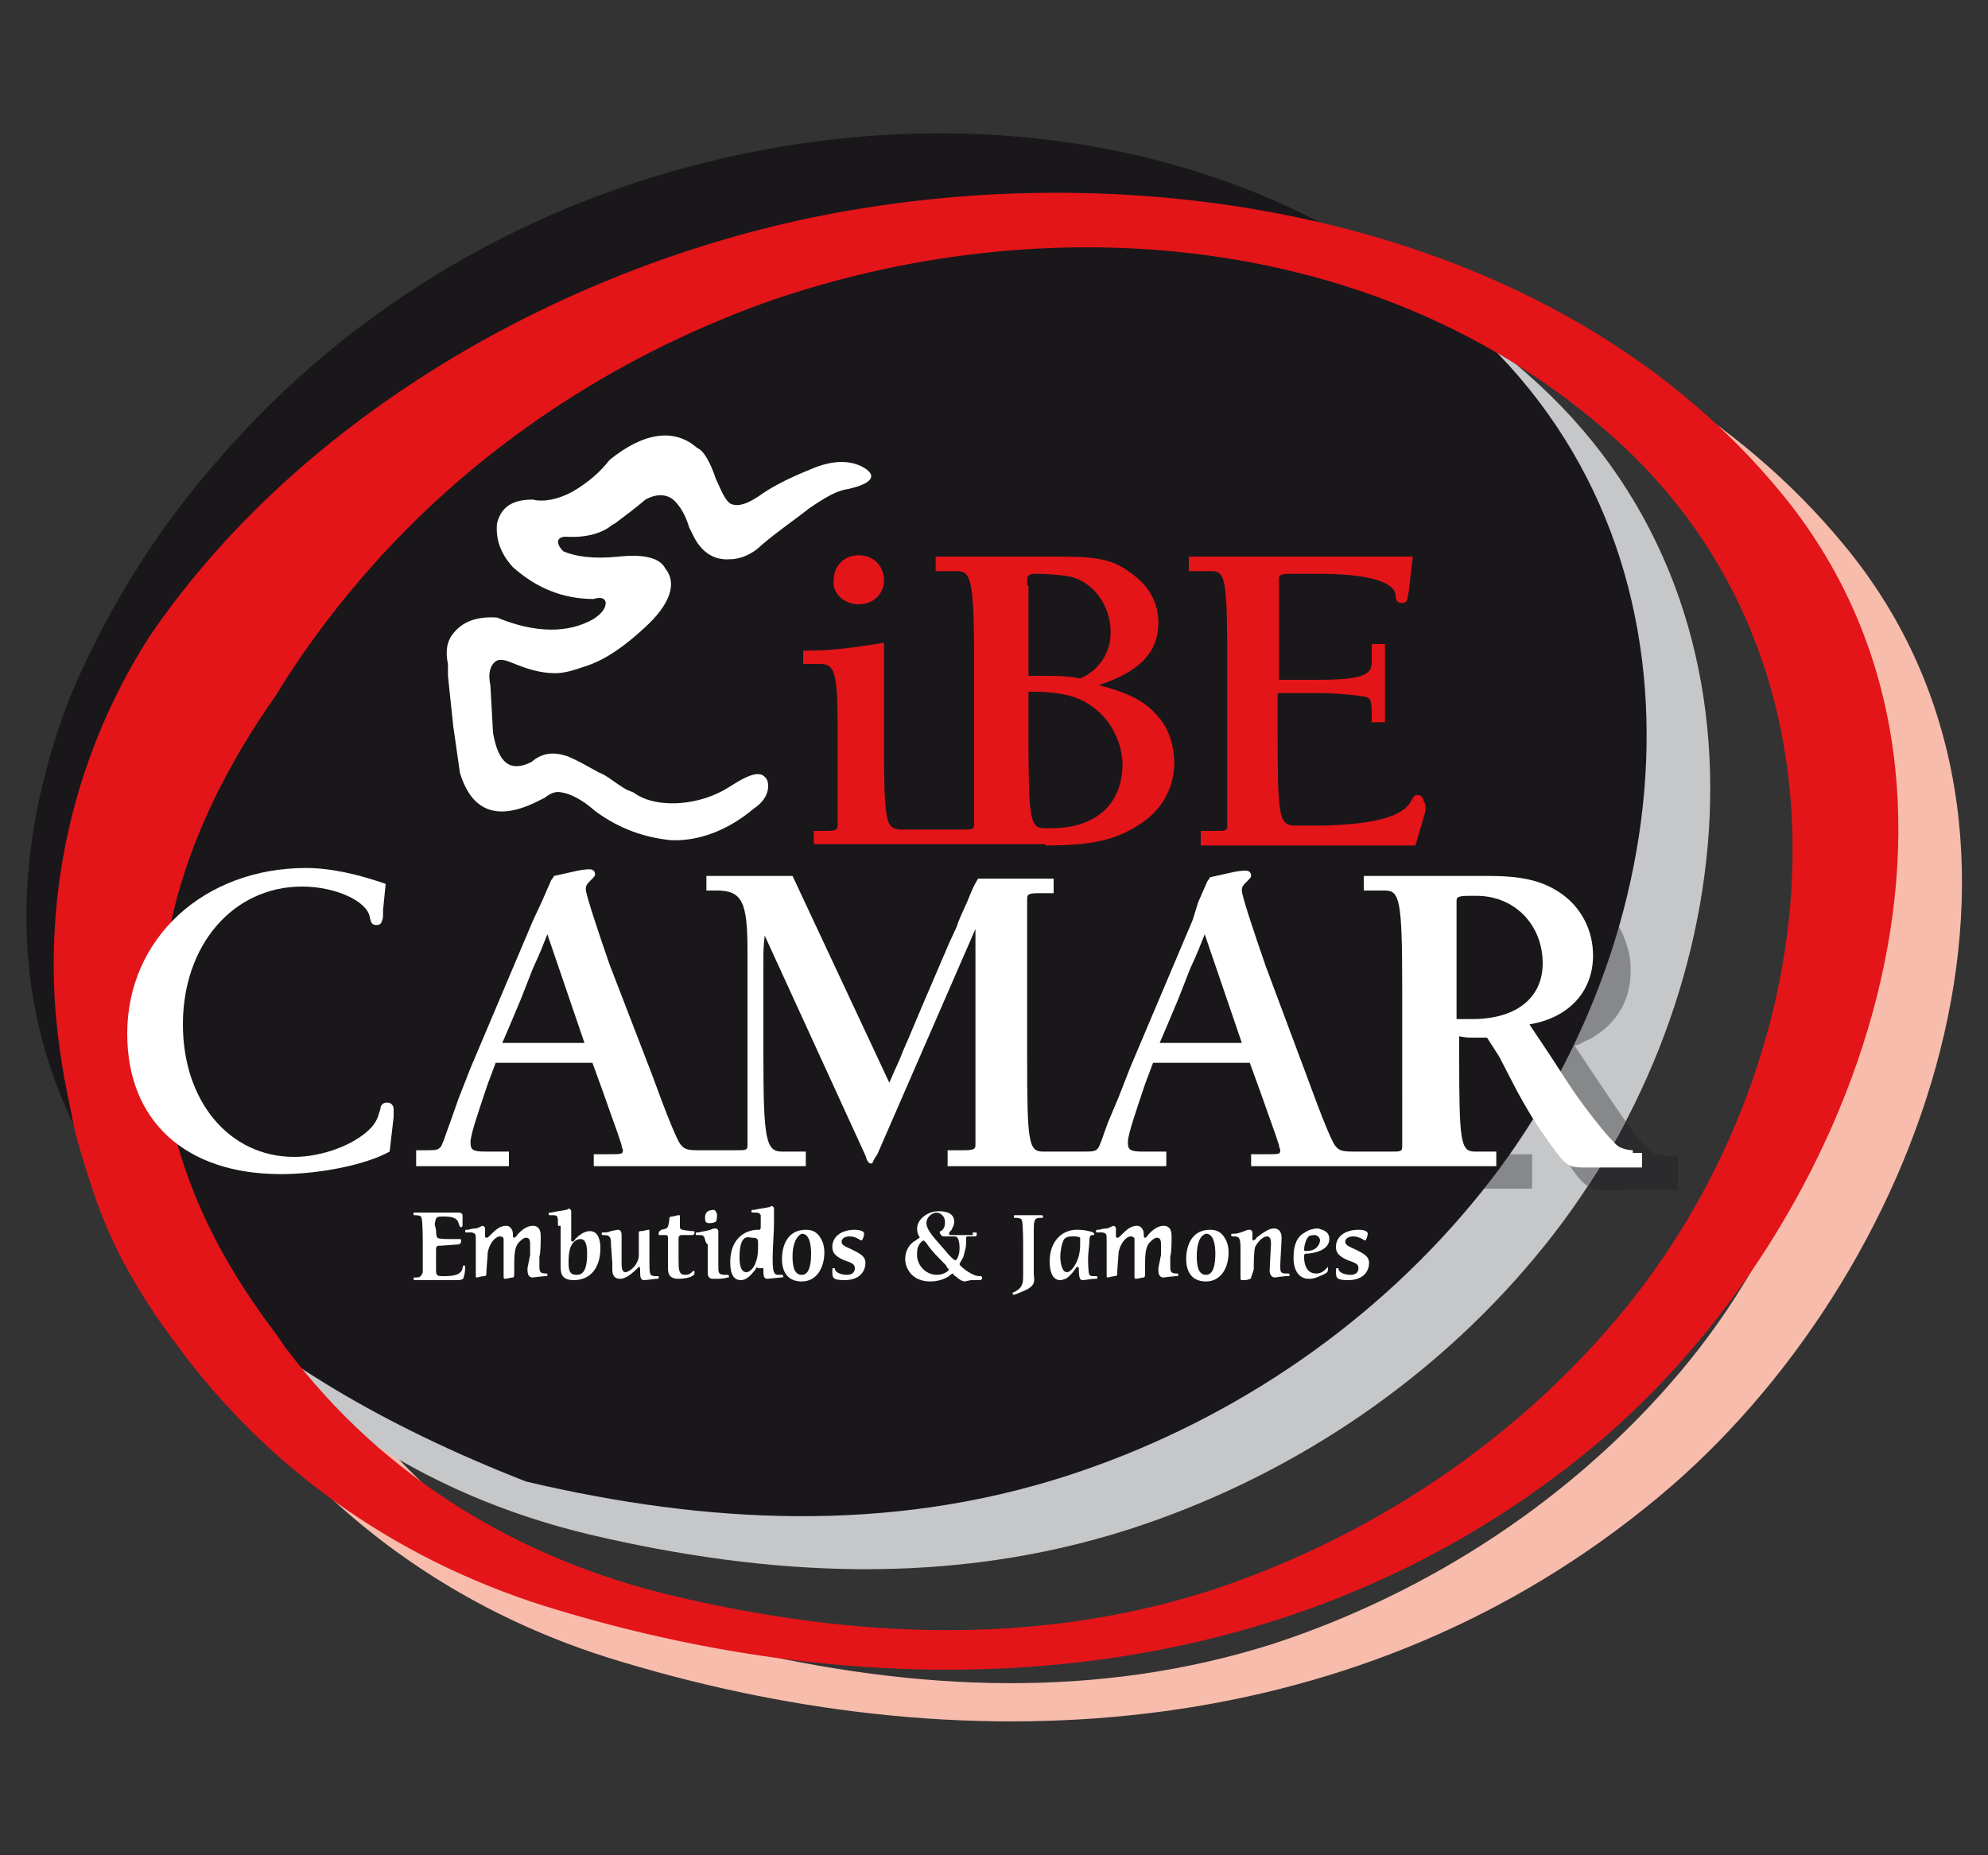 <?xml version="1.0" encoding="utf-8"?>
<!-- Generator: Adobe Illustrator 22.1.0, SVG Export Plug-In . SVG Version: 6.00 Build 0)  -->
<svg version="1.1" id="Capa_1" xmlns="http://www.w3.org/2000/svg" xmlns:xlink="http://www.w3.org/1999/xlink" x="0px" y="0px"
	 viewBox="0 0 150 140" style="enable-background:new 0 0 150 140;" xml:space="preserve">
<rect x="0" y="0" width="150" height="140" fill="#333333" stroke="none"/>
<style type="text/css">
	.st0{fill:#F7BCAC;}
	.st1{opacity:0.3;fill-rule:evenodd;clip-rule:evenodd;fill:#1A171B;}
	.st2{fill:#C6C7C8;}
	.st3{clip-path:url(#SVGID_2_);fill-rule:evenodd;clip-rule:evenodd;fill:#87888A;}
	.st4{fill:#1A171B;}
	.st5{fill:#EA6A65;}
	.st6{fill:#E31519;}
	.st7{fill-rule:evenodd;clip-rule:evenodd;fill:#FFFFFF;}
	.st8{fill:#FFFFFF;}
</style>
<g>
	<path class="st0" d="M139.2,41.2C123,21.5,94.2,15.8,70,19.6c-25.2,4-52.2,20.7-60.7,45.8c0,0-4.1,9.4,1.4,25.8
		c1.6,5.2,4.4,10.1,7.6,14.4c7.1,9.6,17.1,16.4,28.6,19.8c26.9,8.1,56.1,6,78.2-12.4C144.9,96.6,157.4,63.3,139.2,41.2z
		 M126.8,103.5c-8,9.5-18.8,16.6-30.6,20.5c-13.4,4.3-27.2,3.6-40.7,0.4c-12.7-3-23.4-10-30.7-20.9c-2.2-3.3-4-6.9-5.4-10.6
		c-0.1-0.5-0.3-1-0.7-1.7c-0.3-0.8-0.6-1.7-0.9-2.5c-0.1-0.2-0.1-0.4-0.2-0.6c-1.7-6.6,0-13.2,0.8-16C22,61.9,26,54,33.6,45.8
		c8-8.7,18.3-17.1,29.5-20.9c21.5-7.3,46.8-4.9,64,11C146.3,53.6,142.5,84.9,126.8,103.5z"/>
	<path class="st1" d="M104.4,66.4c2.7,0,5.5,0,8.2,0c2.6,0,4.7,0,6.5,0.8c1.8,0.8,3.1,2.2,3.7,4.3c0.3,0.9,0.3,2.2,0.1,3.1
		c-0.1,0.5-0.3,1-0.5,1.4c-0.6,1.1-1.4,1.8-2.4,2.4c-0.3,0.1-0.5,0.2-0.8,0.4c-0.1,0-0.3,0.1-0.4,0.1c0.4,0.6,0.8,1.2,1.2,1.8
		c1,1.5,2,3,3,4.4c0.4,0.5,1.3,1.8,1.9,2c0.4,0.2,1.1,0.1,1.7,0.1c0,0.9,0,1.7,0,2.6c-1.4,0-2.8,0-4.2,0c-0.7,0-1.6,0.1-2.2-0.1
		c-0.9-0.3-1.6-1.5-2.1-2.3c-0.8-1.1-1.4-2.2-2.1-3.4c-0.3-0.6-0.6-1.2-0.9-1.8c-0.2-0.4-0.5-0.8-0.7-1.3c-0.2-0.3-0.4-0.7-0.6-1
		c-0.3,0-0.6,0-1,0c0,2.4-0.1,5.2,0.3,7.2c0.8,0,1.6,0,2.5,0c0,0.9,0,1.7,0,2.6c-4,0-8,0-12,0c0-0.9,0-1.7,0-2.6c1.3,0,2.5,0,3.8,0
		c0-3.9,0-7.8,0-11.7c0-1.1,0-2.3,0-3.4c0-0.3,0-0.7,0-1c0-0.3,0-0.6-0.1-0.9c-0.1-0.4-0.1-0.7-0.2-1.1c-0.9,0-1.7,0-2.6,0
		C104.4,68.2,104.4,67.3,104.4,66.4z M114.3,69.3c1.5,0.3,2.5,1.2,3.1,2.5c0.5,1.2,0.4,2.9-0.3,3.9c-0.8,1.2-2.4,1.5-4.4,1.5
		c0-2.7,0-5.3,0-8C113.2,69.2,113.8,69.2,114.3,69.3z"/>
	<path class="st2" d="M116.1,29c-17.2-15.9-42.5-18.3-64-11c-11.2,3.8-21.5,10.4-29.5,19.2c-8,8.8-12.1,17.1-15.8,28.3
		c0,0-1.7,6,0,14.6c1.8,5.2,3.9,10.2,7,14.8c7.3,10.9,18.1,17.9,30.7,20.9c13.6,3.2,27.3,3.9,40.7-0.4c11.8-3.8,22.6-10.9,30.6-20.5
		C131.5,76.2,135.2,46.6,116.1,29z"/>
	<g>
		<defs>
			<path id="SVGID_1_" d="M116.1,29c-17.2-15.9-42.5-18.3-64-11c-11.2,3.8-21.5,10.4-29.5,19.2c-8,8.8-12.1,17.1-15.8,28.3
				c0,0-1.7,6,0,14.6c1.8,5.2,3.9,10.2,7,14.8c7.3,10.9,18.1,17.9,30.7,20.9c13.6,3.2,27.3,3.9,40.7-0.4
				c11.8-3.8,22.6-10.9,30.6-20.5C131.5,76.2,135.2,46.6,116.1,29z"/>
		</defs>
		<clipPath id="SVGID_2_">
			<use xlink:href="#SVGID_1_"  style="overflow:visible;"/>
		</clipPath>
		<path class="st3" d="M104.4,66.4c2.7,0,5.5,0,8.2,0c2.6,0,4.7,0,6.5,0.8c1.8,0.8,3.1,2.2,3.7,4.3c0.3,0.9,0.3,2.2,0.1,3.1
			c-0.1,0.5-0.3,1-0.5,1.4c-0.6,1.1-1.4,1.8-2.4,2.4c-0.3,0.1-0.5,0.2-0.8,0.4c-0.1,0-0.3,0.1-0.4,0.1c0.4,0.6,0.8,1.2,1.2,1.8
			c1,1.5,2,3,3,4.4c0.4,0.5,1.3,1.8,1.9,2c0.4,0.2,1.1,0.1,1.7,0.1c0,0.9,0,1.7,0,2.6c-1.4,0-2.8,0-4.2,0c-0.7,0-1.6,0.1-2.2-0.1
			c-0.9-0.3-1.6-1.5-2.1-2.3c-0.8-1.1-1.4-2.2-2.1-3.4c-0.3-0.6-0.6-1.2-0.9-1.8c-0.2-0.4-0.5-0.8-0.7-1.3c-0.2-0.3-0.4-0.7-0.6-1
			c-0.3,0-0.6,0-1,0c0,2.4-0.1,5.2,0.3,7.2c0.8,0,1.6,0,2.5,0c0,0.9,0,1.7,0,2.6c-4,0-8,0-12,0c0-0.9,0-1.7,0-2.6c1.3,0,2.5,0,3.8,0
			c0-3.9,0-7.8,0-11.7c0-1.1,0-2.3,0-3.4c0-0.3,0-0.7,0-1c0-0.3,0-0.6-0.1-0.9c-0.1-0.4-0.1-0.7-0.2-1.1c-0.9,0-1.7,0-2.6,0
			C104.4,68.2,104.4,67.3,104.4,66.4z M114.3,69.3c1.5,0.3,2.5,1.2,3.1,2.5c0.5,1.2,0.4,2.9-0.3,3.9c-0.8,1.2-2.4,1.5-4.4,1.5
			c0-2.7,0-5.3,0-8C113.2,69.2,113.8,69.2,114.3,69.3z"/>
	</g>
	<path class="st4" d="M111.3,25c-17.2-15.9-42.5-18.3-64-11c-11.2,3.8-21.5,10.4-29.5,19.2c-5.7,6.2-9.4,12.2-12.4,19.1
		c-5.5,13.9-10,42.2,34.3,59.5c13.6,3.2,27.3,3.9,40.7-0.4c11.8-3.8,22.6-10.9,30.6-20.5C126.7,72.2,130.4,42.6,111.3,25z"/>
	<path class="st5" d="M31.5,39"/>
	<path class="st6" d="M134.4,37.2c-16.2-19.7-45-25.4-69.2-21.5c-20.4,3.2-41.9,14.7-53.9,32.3c-3.8,5.9-8.1,15.7-7.1,28.5
		c0.2,2.1,0.5,4.3,1,6.6c0.1,0.5,0.2,1,0.3,1.5c0,0.2,0.1,0.3,0.1,0.5c0.4,1.7,1,3.5,1.6,5.3c0.7,2,1.6,4,2.7,5.9
		c1.1,1.9,2.3,3.7,3.6,5.4c7.1,9.6,17.1,16.4,28.6,19.8c26.9,8.1,56.1,6,78.2-12.4C140.1,92.6,152.6,59.3,134.4,37.2z M122,99.5
		c-8,9.5-18.8,16.6-30.6,20.5c-13.4,4.3-27.2,3.6-40.7,0.4c-11.7-2.8-21.8-9-29-18.5l0,0c0,0-0.1-0.1-0.1-0.1
		c-0.2-0.3-0.4-0.6-0.6-0.9c-4.1-5.5-17.7-23.6-0.2-48.4c0,0,0,0,0,0c2.2-3.6,4.8-7.1,8.1-10.7c8-8.7,18.3-15.3,29.5-19.2
		c21.5-7.3,46.8-4.9,64,11C141.4,51.3,137.7,80.9,122,99.5z"/>
	<g>
		<path class="st7" d="M46,34.7c-0.7,0.9-1.6,1.7-2.8,2.4c-1.1,0.6-2.2,0.8-3,0.6c-1.6,0-2.4,0.6-2.7,1.8c-0.1,1.1,0.2,2.2,1.2,3.3
			c1.8,1.6,3.8,2.4,6.1,2.4c0.6-0.2,0.9,0,0.9,0.3c0,0.4-0.3,0.8-0.9,1.2c-1.9,1.1-4.4,1.1-7.3-0.1c-1.5-0.1-2.6,0.3-3.3,1.2
			c-0.5,0.6-0.6,1.4-0.4,2.3V51l0.4,3.8l0.5,3.5c0.9,3,2.9,3.7,6,2.1l0.4-0.2c0.5-0.4,0.9-0.5,1.3-0.4c0.6,0.1,1.5,0.5,2.5,1.4
			c1.9,1.4,3.8,2,5.7,2.2c2.2,0.1,4.4-0.8,6.3-2.4c0.9-0.6,1.2-1.4,1-2.1c-0.4-0.8-1.2-0.6-2.9,0.5c-1.1,0.7-2.4,1.1-3.7,1.2
			c-1.5,0.1-2.7-0.2-3.5-0.8l-0.5-0.2c-0.9-0.5-1.5-1.1-2.1-1.3c-0.9-0.5-1.6-0.9-2.3-1.2c-1.1-0.4-2-0.3-2.8,0.4
			c-1.6,0.8-2.5,0.1-2.9-2.2L37,51.7c-0.2-0.9,0-1.5,0.4-1.8c0.3-0.2,0.7-0.1,1.2,0.1c1.2,0.5,2.2,0.8,3.3,0.8
			c0.8,0,1.6-0.3,2.5-0.6c1.4-0.5,2.8-1.5,4.2-2.8c2-1.8,2.5-3.4,1.6-4.5c-0.4-0.8-1.6-1.1-3.5-0.9c-1.9,0.2-3.3,0-4.2-0.4
			c-0.6-0.6-0.5-1.1,0.2-1.1c1.6,0.1,2.8-0.3,3.5-0.9l0.2-0.1c0.8-0.6,1.6-1.2,2.3-1.8c0.9-0.5,1.7-0.4,2.2,0.1c0.4,0.4,0.8,1,1.1,2
			l0.4,0.8c0.6,1.1,1.5,1.7,2.7,1.6c0.8,0,1.7-0.4,2.4-1.1c1.3-1.1,2.5-1.9,3.5-2.7c1.3-0.9,2.2-1.4,3-1.5c1.8-0.4,2.2-1,1.2-1.6
			c-1-0.6-2.4-0.6-4,0.1c-1.5,0.6-2.7,1.2-3.6,1.8c-1.1,0.8-1.9,1.1-2.5,0.8c-0.4-0.3-0.6-0.8-1.1-1.9c-0.4-1.2-0.9-2.1-1.4-2.3
			C50.9,32.3,48.6,32.6,46,34.7z"/>
		<g>
			<g>
				<path class="st6" d="M64.8,45.6c1.1,0,1.9-0.8,1.9-1.8c0-1.1-0.8-1.9-1.9-1.9c-1.1,0-1.9,0.8-1.9,1.9
					C62.8,44.8,63.7,45.6,64.8,45.6z"/>
				<path class="st6" d="M78.9,63.8c3.4,0,5.3-0.4,7.1-1.6c1.6-1,2.6-2.7,2.6-4.6c0-1.3-0.4-2.6-1.2-3.5c-1-1.2-2.2-1.8-4.5-2.4
					c3.1-1,4.5-2.5,4.5-4.7c0-1.5-0.7-2.8-2-3.7C84,42.2,82.8,42,79.8,42h-9.2v1.1h1.1h0.5c1.1,0,1.3,0.7,1.3,7.2v6.5v1.9v1.8v1.2
					c0,0.1,0,0.3,0,0.3s0,0.1,0,0.2c0,0.4-0.1,0.4-0.9,0.4h-0.8v0h-3.4l-0.5,0c-1.1-0.1-1.2-0.6-1.2-7.1v-1.7v-1.5v-1.7v-1.3v-0.8
					l-0.6,0.1c-2.6,0.4-3.7,0.5-5.5,0.5v1h0.9h0.4c1.1,0,1.3,0.7,1.3,4.8v2v1.9v1.3V61v0.8c0,0.2,0,0.3,0,0.3c0,0.1,0,0.1,0,0.2
					c0,0.3-0.1,0.4-0.9,0.4h-0.9v1H78.9z M77.5,44.2v-0.3c0-0.1,0-0.2,0-0.2c0-0.3,0.2-0.4,0.7-0.4c0.8,0,2,0.1,2.5,0.2
					c1.8,0.4,3.1,2.2,3.1,4.2c0,1.6-0.9,2.9-2.3,3.5c-0.9-0.2-1.8-0.2-3.1-0.2c-0.2,0-0.5,0-0.8,0v-1.9v-1.9l0-1.3V44.2z M79.3,62.5
					h-0.5c-1.1,0-1.2-0.7-1.2-7.2v-3.1c0.2,0,0.4,0,0.5,0c0.9,0,1.8,0.1,2.6,0.3c2.3,0.6,4,2.8,4,5.3C84.6,60.8,82.6,62.5,79.3,62.5
					z"/>
			</g>
			<path class="st6" d="M107.5,61.4l-0.7,2.4H90.6v-1.1h1.1c0.8,0,0.9,0,0.9-0.4c0-0.1,0-0.1,0-0.2s0-0.2,0-0.3v-1.2v-1.8v-1.9v-6.5
				c0-6.6-0.1-7.3-1.2-7.3h-0.5h-1.2V42h16.9l-0.3,2.6l-0.1,0.5c0,0.3-0.2,0.4-0.4,0.4c-0.3,0-0.5-0.1-0.5-0.6
				c-0.1-1-2.1-1.6-5.8-1.6h-2.1c-0.8,0-0.9,0.1-0.9,0.4c0,0.1,0,0.1,0,0.2v0.3v1.7l0,1.3v1.9v2.2h2.8c3.3,0,4.2-0.3,4.2-1.3v-0.4
				v-1h1v5.9h-1v-0.7c0-0.9-0.1-1.1-0.4-1.2c-0.4-0.1-2-0.3-3.8-0.3h-2.9v2.8c0,6.5,0.1,7.1,1.2,7.2l0.5,0l1.7,0
				c4-0.1,6.1-0.7,6.7-1.9c0.2-0.4,0.3-0.4,0.5-0.4c0.2,0,0.4,0.2,0.4,0.4C107.6,60.7,107.6,61,107.5,61.4z"/>
		</g>
		<g>
			<path class="st8" d="M29.7,84.3l-0.3,2.6c-1.8,1-5.3,1.7-8.2,1.7c-7.2,0-11.6-4-11.6-10.6c0-7.2,5.8-12.5,13.5-12.5
				c1.9,0,4,0.5,6,1.2l-0.2,2c0,0.2,0,0.4,0,0.5c-0.1,0.5-0.2,0.6-0.5,0.6c-0.3,0-0.4-0.1-0.5-0.6c-0.2-1.2-2.6-2.3-5.1-2.3
				c-5.2,0-9,4.4-9,10.4c0,5.8,3.5,10,8.4,10c2.1,0,4.5-0.9,5.7-2.1c0.4-0.4,0.6-0.8,0.7-1.2l0.1-0.3c0-0.3,0.2-0.5,0.5-0.5
				c0.3,0,0.5,0.2,0.5,0.5C29.7,83.8,29.7,84,29.7,84.3z"/>
			<path class="st8" d="M123.2,86.8c-0.3,0-0.7-0.1-0.9-0.2c-0.3-0.1-0.6-0.5-0.9-0.8c-0.8-0.9-2.2-2.7-3.1-4.1l-1.3-2l-1.6-2.4
				c3-0.5,4.8-2.5,4.8-5.2c0-1.8-0.8-3.5-2.3-4.6c-1.4-1-2.9-1.4-5.6-1.4h-9.4v1.1h1.1h0.5c1.1,0,1.3,0.7,1.3,7.2v6.5V83v1.8v1.2
				c0,0.2,0,0.3,0,0.3s0,0.1,0,0.2c0,0.4-0.1,0.4-0.9,0.4h-2.2h-0.6c-0.9,0-1.1-0.1-1.4-0.5c-0.3-0.5-0.9-1.9-2.1-5.2l-3.1-8.3
				c-0.9-2.6-1.8-5.3-1.8-5.7c0-0.3,0.1-0.4,0.4-0.7c0.2-0.2,0.3-0.3,0.3-0.4c0-0.3-0.2-0.4-0.4-0.4c-0.1,0-0.4,0-0.9,0.1l-1.8,0.4
				c-0.1,0.2-0.2,0.3-0.2,0.3c-0.1,0.2-0.3,0.7-0.7,1.6L90,69.4l-4.7,11.1l-0.9,2.3l-0.8,1.9c-0.1,0.3-0.3,0.8-0.5,1.4
				c-0.2,0.5-0.2,0.5-0.3,0.6c-0.2,0.2-0.4,0.2-1.2,0.2h-0.3H81h-1.8h-0.5c-1.1,0-1.2-0.7-1.2-7.2v-6.5v-1.9v-1.3v-1.7l0-0.3
				c0-0.1,0-0.2,0-0.2c0-0.3,0.1-0.4,0.9-0.4h1.1v-1.1h-5.7C73.5,66.8,73.4,67,73,68c-0.4,0.9-0.7,1.5-0.8,1.9l-0.6,1.3l-2.1,4.9
				L68.7,78c-0.2,0.5-0.5,1.1-0.8,1.9c-0.4,0.9-0.5,1.1-0.8,1.8l-7.3-15.6h-6.5v1.1h0.8c1.9,0,2.3,0.9,2.3,4.5V72v2.3l0,6.8l0,1.9
				v1.3v1.7c0,0.1,0,0.2,0,0.3v0.1c0,0.4-0.1,0.4-0.9,0.4h-2.1h-0.6h-0.1c-0.9,0-1.1-0.1-1.4-0.5c-0.3-0.5-0.9-1.9-2.1-5.2L46,72.8
				c-0.9-2.6-1.8-5.3-1.8-5.7c0-0.3,0.1-0.4,0.4-0.7c0.2-0.2,0.3-0.3,0.3-0.4c0-0.3-0.2-0.4-0.4-0.4c-0.1,0-0.4,0-0.9,0.1l-1.8,0.4
				c-0.1,0.2-0.2,0.3-0.2,0.3c-0.1,0.2-0.3,0.7-0.7,1.6l-0.7,1.5l-4.7,11.1l-0.9,2.3L34,84.6c-0.1,0.3-0.3,0.8-0.5,1.4
				c-0.2,0.5-0.2,0.5-0.3,0.6c-0.2,0.2-0.4,0.2-1.2,0.2h-0.6V88h7v-1.1h-1.7c-1,0-1.2-0.1-1.2-0.7c0-0.6,0.6-2.3,1.3-4.4l0.6-1.6
				h7.3l0.8,2.2l0.6,1.7l0.5,1.4l0.3,0.9c0,0.2,0.1,0.3,0.1,0.4c0,0.3-0.1,0.3-1.1,0.3h-1.1V88h8.1h0.6h7.3v-1.1h-1.1H59
				c-1.2,0-1.4-0.9-1.4-7.2v-4.2V74l0-1.4c0-0.9,0-1.1,0.1-2l7.6,16.6l0.1,0.3c0.1,0.2,0.2,0.3,0.3,0.3c0.1,0,0.2-0.1,0.2-0.2
				l0.1-0.2l0.2-0.3l7.4-17v11V83v1.1v1.8c0,0.1,0,0.3,0,0.3c0,0.1,0,0.1,0,0.2c0,0.3-0.1,0.4-0.9,0.4h-1.2V88H81h0.3H88v-1.1h-1.7
				c-1,0-1.2-0.1-1.2-0.7c0-0.6,0.6-2.3,1.3-4.4l0.6-1.6h7.3l0.8,2.2l0.6,1.7l0.5,1.4l0.3,0.9c0,0.2,0.1,0.3,0.1,0.4
				c0,0.3-0.1,0.3-1.1,0.3h-1.1V88h7.9h0.8h9.8v-1.1h-1.1h-0.5c-1.1,0-1.2-0.7-1.2-7.2v-1.5c0.5,0.1,0.7,0.1,1.1,0.1h0.7h0.3
				l0.9,1.4l1.4,2.7c0.5,0.9,1.1,2,2.1,3.4c0.7,1,1.2,1.7,1.6,2c0.3,0.2,0.5,0.3,1.3,0.3h4.4v-1.1H123.2z M37.9,78.7l0.6-1.4
				l0.8-1.9l0.9-2.3c0.6-1.3,0.7-1.6,1.1-2.6l2.8,8.2H37.9z M87.5,78.7l0.6-1.4l0.8-1.9l0.9-2.3c0.6-1.3,0.7-1.6,1.1-2.6l2.8,8.2
				H87.5z M111.1,76.9c-0.3,0-0.7,0-1,0h-0.2v-3.6v-1.9l0-1.3v-1.6v-0.3c0-0.1,0-0.2,0-0.2c0-0.3,0.1-0.4,1-0.4h0.5
				c2.9,0,5,2.2,5,5.1C116.4,75.3,114.4,76.9,111.1,76.9z"/>
		</g>
	</g>
	<g>
		<path class="st8" d="M32.9,92.8c0,0.1,0,0.5,0.1,0.6c0.1,0.1,0.7,0.1,0.9,0.1c0.1,0,0.7,0,0.8,0c0,0,0.1,0,0.1,0.1
			c0,0,0,0.3-0.2,0.3l-1.3,0.1c-0.3,0-0.4,0-0.4,0.3c0,0.2,0,1.3,0,1.5c0,0.5,0.1,0.5,0.6,0.5c0.4,0,1.3,0,1.4-0.6
			c0-0.2,0.1-0.2,0.1-0.2c0.1,0,0.1,0,0.1,0.1c0,0,0,0.5-0.1,0.7c0,0.2-0.1,0.3-0.5,0.3c-0.3,0-1.9,0-2.2,0c-0.2,0-0.8,0-1,0
			c0,0-0.1,0-0.1-0.1c0-0.1,0-0.1,0.2-0.1c0.3,0,0.4-0.1,0.5-0.4c0-0.4,0-1.5,0-2c0-0.4,0-1.9-0.1-2.1c0-0.1-0.1-0.2-0.5-0.2
			c-0.1,0-0.1,0-0.1-0.1c0-0.1,0-0.1,0.1-0.1c0.3,0,0.9,0,1.7,0c1.1,0,1.4,0,1.6,0c0.2,0,0.3,0.1,0.3,0.2c0,0.1,0,0.6,0,0.7
			c0,0.1,0,0.2-0.1,0.2c-0.1,0-0.1,0-0.2-0.3c-0.1-0.4-0.5-0.5-1.1-0.5c-0.6,0-0.6,0-0.7,0.6L32.9,92.8z"/>
		<path class="st8" d="M40,94.7c0-0.6,0-0.6,0-0.7c0-0.3,0-0.6-0.3-0.6c-0.2,0-0.4,0.2-0.6,0.4c-0.3,0.4-0.3,1-0.3,1.8v0.4
			c0,0.2,0,0.4-0.1,0.4c-0.1,0-0.5,0.1-0.6,0.1c-0.1,0-0.1-0.1-0.1-0.2c0-0.3,0-1.6,0-1.9c0-0.2,0-0.8,0-0.9c0-0.1-0.1-0.2-0.3-0.2
			c-0.2,0-0.7,0.3-0.9,1.2c0,0.3-0.1,1.2-0.1,1.5c0,0.2,0,0.3-0.2,0.3c-0.1,0-0.5,0.1-0.5,0.1c-0.1,0-0.1,0-0.1-0.2l0-0.6
			c0-1.2,0-1.7,0-2c0-0.5,0-0.5-0.3-0.6c-0.1,0-0.2,0-0.4,0c-0.1,0-0.1,0-0.1-0.1c0-0.1,0-0.1,0.2-0.1c0.4-0.1,0.5-0.1,0.6-0.1
			c0.1,0,0.5-0.2,0.5-0.2c0.1,0,0.2,0.1,0.2,0.2c0,0,0,0.2,0,0.2c0,0.1,0,0.3,0,0.4c0,0,0,0.1,0.1,0.1c0.1,0,0.1,0,0.4-0.3
			c0.4-0.4,0.7-0.6,1.1-0.6c0.3,0,0.5,0.3,0.5,0.6c0,0.2,0,0.3,0.1,0.3c0,0,0.1,0,0.3-0.3c0.2-0.2,0.6-0.6,1.1-0.6
			c0.6,0,0.6,0.6,0.6,0.8c0,0.2,0,1.3-0.1,1.5c0,0.3,0,0.5,0,0.8c0,0.4,0.1,0.5,0.5,0.5c0.1,0,0.1,0,0.1,0.1c0,0.1,0,0.1-0.2,0.1
			c-0.1,0-0.9,0.1-0.9,0.1c-0.4,0-0.4-0.4-0.4-0.7L40,94.7z"/>
		<path class="st8" d="M42.1,92.5c0-0.8,0-0.8-0.5-0.8c-0.2,0-0.2,0-0.2-0.1c0-0.1,0-0.1,0.2-0.1c0.4-0.1,0.6-0.1,1.1-0.2
			c0.1,0,0.2-0.1,0.2-0.1c0.1,0,0.2,0.1,0.2,0.2c0,0.1,0,0.8,0,1c0,0.3,0,0.8,0,1.2c0,0,0,0.1,0.1,0.1c0,0,0.2-0.1,0.2-0.2
			c0.3-0.3,0.7-0.6,1.1-0.6c0.7,0,0.8,0.8,0.8,1.3c0,1.4-0.7,2.4-2,2.4c-1,0-1-0.6-1-1.1c0-0.2,0-0.2,0-1.1c0-0.5,0-0.6,0-1.5V92.5z
			 M43.1,94c-0.2,0.4-0.2,1-0.2,1.3c0,0.6,0.1,0.9,0.6,0.9c0.4,0,0.8-0.2,0.8-1.6c0-0.6-0.1-1.1-0.5-1.1
			C43.6,93.5,43.3,93.6,43.1,94z"/>
		<path class="st8" d="M46.1,93.9c0-0.4,0-0.7-0.5-0.7c-0.2,0-0.2,0-0.2-0.1c0-0.1,0-0.1,0.2-0.1c0.1,0,0.3,0,0.5-0.1
			c0.5-0.1,0.5-0.1,0.5-0.1c0.2,0,0.3,0.1,0.3,0.4c0,0.1,0,0.5,0,0.6c0,0.4,0,1.1,0,1.4c0,0.4,0,0.8,0.3,0.8c0.2,0,0.9-0.4,1-1.2
			c0-0.4,0-1.2,0-1.2c0-0.1,0-0.5,0-0.6c0-0.1,0.1-0.1,0.2-0.1c0.1,0,0.5-0.1,0.5-0.1c0.1,0,0.1,0,0.1,0.1c0,0.1,0,0.6,0,0.7
			c0,0.3,0,1.1,0,1.5c0,1.1,0,1.2,0.5,1.2c0.2,0,0.2,0,0.2,0c0,0,0,0.1,0,0.1c0,0.1,0,0.1-0.2,0.1c-0.8,0.1-0.8,0.1-0.9,0.1
			c-0.3,0-0.3-0.3-0.3-0.7c0-0.2,0-0.3-0.1-0.3c0,0-0.1,0.1-0.1,0.1c-0.6,0.6-1,0.8-1.3,0.8c-0.6,0-0.6-0.5-0.6-0.8c0,0,0-0.2,0-0.4
			L46.1,93.9z"/>
		<path class="st8" d="M51.2,95c0,0.8,0,1.2,0.5,1.2c0.1,0,0.3,0,0.5-0.2c0,0,0.1-0.1,0.1-0.1c0.1,0,0.1,0,0.1,0.1
			c0,0.2,0,0.2-0.2,0.3c-0.1,0.1-0.6,0.2-1,0.2c-0.8,0-0.8-0.5-0.8-0.9c0-0.2,0-1.8,0-2.1c0-0.3,0-0.3-0.3-0.3l-0.4,0c0,0,0,0,0-0.1
			c0-0.2,0.1-0.2,0.2-0.3c0.5-0.1,0.5-0.1,0.6-0.7c0-0.2,0-0.3,0.2-0.3c0.1,0,0.4-0.1,0.5-0.1c0.1,0,0.1,0,0.1,0.1
			c0,0.1,0,0.6,0,0.7c0,0.3,0,0.3,0.9,0.4c0.2,0,0.2,0,0.2,0.1c0,0.2-0.1,0.2-0.3,0.2c-0.1,0-0.7,0-0.7,0c-0.1,0-0.2,0.1-0.2,0.2
			c0,0.1,0,0.2,0,0.9L51.2,95z"/>
		<path class="st8" d="M53.1,93.3c-0.1-0.1-0.1-0.1-0.5-0.1c-0.1,0-0.1,0-0.1-0.1c0-0.1,0-0.1,0.2-0.1c0.4-0.1,0.6-0.1,0.9-0.2
			c0.2-0.1,0.3-0.1,0.4-0.1c0.1,0,0.2,0.1,0.2,0.2c0,0.1,0,0.4,0,0.7c0,0.5,0,1.3,0,1.9c0,0.6,0,0.7,0.6,0.7c0.2,0,0.2,0,0.2,0.2
			c0,0-0.1,0-0.1,0c-0.3,0.1-0.6,0.1-0.9,0.1c-0.1,0-0.1,0-0.2,0c-0.4,0-0.4-0.3-0.4-0.6c0-0.6,0-1.4,0-2
			C53.2,93.8,53.2,93.4,53.1,93.3z M54.1,91.7c0,0.1,0,0.4-0.1,0.5c-0.2,0.1-0.4,0.1-0.5,0.1c-0.3,0-0.3-0.2-0.3-0.4
			c0-0.2,0-0.6,0.7-0.6C54,91.4,54.1,91.5,54.1,91.7z"/>
		<path class="st8" d="M57.2,95.7C57.2,95.7,57.2,95.6,57.2,95.7c-0.1-0.1-0.1-0.1-0.2,0.1c-0.4,0.5-0.7,0.8-1.1,0.8
			c-0.8,0-0.8-1-0.8-1.4c0-1.6,1-2.4,2.1-2.4c0.2,0,0.2,0,0.2-0.4c0-0.5,0-0.6,0-0.7c-0.1-0.2-0.2-0.2-0.6-0.2c-0.1,0-0.1,0-0.1-0.1
			c0-0.1,0-0.1,0.2-0.1c0.4-0.1,0.6-0.1,1.1-0.2c0.1,0,0.2-0.1,0.2-0.1c0.1,0,0.2,0.1,0.2,0.2c0,0.1,0,0.8,0,1
			c0,0.9-0.1,1.9-0.1,2.7c0,0.3,0,0.9,0.1,1.1c0.1,0.2,0.2,0.2,0.3,0.2c0,0,0.2,0,0.3,0c0,0,0.1,0,0.1,0.1c0,0.1,0,0.1-0.2,0.1
			c-0.1,0-0.9,0.1-1,0.1c-0.3,0-0.3-0.3-0.3-0.7V95.7z M55.8,94.9c0,0.2,0,1.1,0.5,1.1c0.4,0,0.7-0.6,0.7-0.7c0.2-0.4,0.2-1,0.2-1.4
			c0-0.4,0-0.5-0.5-0.5C56.3,93.3,55.8,93.3,55.8,94.9z"/>
		<path class="st8" d="M61.9,93.4c0.2,0.3,0.3,0.7,0.3,1.1c0,1.2-0.6,2.2-1.7,2.2c-1.2,0-1.5-0.9-1.5-1.7c0-0.8,0.3-2.2,1.8-2.2
			C61.2,92.8,61.6,92.9,61.9,93.4z M59.8,94.8c0,0.7,0.1,1.4,0.7,1.4c0.6,0,0.7-0.9,0.7-1.6c0-0.6-0.1-1.5-0.7-1.5
			C60.2,93.2,59.8,93.7,59.8,94.8z"/>
		<path class="st8" d="M65.2,93.1c0,0.1-0.1,0.5-0.2,0.5c0,0-0.1,0-0.2-0.1c-0.2-0.1-0.4-0.2-0.7-0.2c-0.4,0-0.6,0.2-0.6,0.4
			c0,0.3,0.4,0.4,0.8,0.6c0.6,0.3,1,0.5,1,1c0,0.5-0.3,1.3-1.6,1.3c-0.9,0-0.9-0.2-0.9-0.7c0-0.2,0-0.2,0.1-0.2c0.1,0,0.1,0,0.1,0.1
			c0.1,0.3,0.6,0.4,0.9,0.4c0.4,0,0.6-0.2,0.6-0.5c0-0.3-0.2-0.4-0.8-0.6c-0.7-0.3-0.9-0.6-0.9-1c0-0.8,0.7-1.3,1.7-1.3
			C64.5,92.8,65.2,92.8,65.2,93.1z"/>
		<path class="st8" d="M73.4,93c0.3,0,0.3,0,0.3,0.1c0,0,0,0.2-0.1,0.2c-0.1,0-0.5,0-0.6,0c-0.1,0-0.1,0.1-0.1,0.1
			c0,0.1,0,0.3,0,0.4c0,0.3-0.1,0.6-0.2,1c0,0.1-0.3,0.5-0.3,0.6c0,0.1,0.5,0.5,0.7,0.6c0.3,0.2,0.6,0.3,0.8,0.3
			c0.1,0,0.2,0,0.2,0.1c0,0.1,0,0.2-0.2,0.2c-0.3,0-0.5,0-0.6,0c-0.1,0-0.5,0.1-0.5,0.1c-0.3,0-0.7-0.4-0.7-0.4
			c-0.1,0-0.2-0.2-0.2-0.2c0,0-0.1,0-0.3,0.2c-0.3,0.2-0.8,0.4-1.4,0.4c-1.4,0-1.9-1-1.9-1.7c0-0.7,0.4-1.2,0.8-1.4
			c0.1-0.1,0.3-0.2,0.3-0.2c0,0,0,0,0,0c0,0-0.1-0.2-0.1-0.2c-0.1-0.2-0.1-0.4-0.1-0.5c0-0.7,0.8-1.3,1.6-1.3c0.3,0,1.2,0,1.2,0.8
			c0,0.2-0.1,0.4-0.2,0.6c0,0-0.2,0.2-0.2,0.3c0,0.1,0.1,0.1,0.3,0.1c0.2,0,1.1,0,1.3,0H73.4z M70.7,96.2c0.5,0,0.9-0.3,0.9-0.4
			c0,0-0.2-0.2-0.2-0.3c-0.5-0.5-1.2-1.2-1.5-1.7c-0.1-0.1-0.2-0.2-0.2-0.2c0,0-0.5,0.2-0.5,0.9C69.1,95.4,69.8,96.2,70.7,96.2z
			 M69.9,92.3c0,0.2,0.1,0.5,0.5,1c0.4,0.5,0.8,0.9,1.2,1.4c0.3,0.3,0.4,0.4,0.5,0.4c0.1,0,0.3-0.4,0.3-0.9c0-0.2,0-0.4-0.1-0.7
			c-0.1-0.2-0.2-0.2-0.3-0.2c-0.1,0-0.7,0-0.8,0c-0.2,0-0.3-0.3-0.3-0.3c0,0,0-0.1,0.1-0.1c0.3-0.2,0.3-0.5,0.3-0.7
			c0-0.4-0.3-0.7-0.7-0.7C70.2,91.6,69.9,91.9,69.9,92.3z"/>
		<path class="st8" d="M77.5,97.3c-0.2,0.1-0.9,0.4-1,0.4c-0.1,0-0.1-0.1-0.1-0.1c0-0.1,0.2-0.1,0.3-0.2c0.5-0.3,0.5-0.7,0.5-1.2
			c0-0.4,0-1.4,0-2.2c0,0,0-1.8-0.1-1.9c0-0.1-0.1-0.2-0.5-0.2c-0.1,0-0.1,0-0.1-0.1c0-0.1,0-0.1,0.1-0.1c0.2,0,0.5,0,1,0
			c0.4,0,0.8,0,1,0c0,0,0.1,0,0.1,0.1c0,0.1,0,0.1-0.2,0.1c-0.4,0-0.5,0.1-0.5,0.9l0,2.6l0,0.8C78.1,96.8,78,97,77.5,97.3z"/>
		<path class="st8" d="M82.5,93C82.6,93,82.6,93,82.5,93c0.1,0.2,0.1,0.2-0.1,0.2c-0.1,0-0.2,0.1-0.2,0.4c0,0.3-0.1,1-0.1,1.3
			c0,0.3,0,1.1,0.1,1.3c0.1,0.1,0.2,0.1,0.4,0.1c0.2,0,0.2,0,0.2,0.1c0,0.1,0,0.1-0.2,0.1c-0.2,0-0.8,0.1-0.9,0.1
			c-0.2,0-0.3-0.1-0.3-0.9c0,0,0-0.1-0.1-0.1c-0.1,0-0.1,0.1-0.2,0.2c-0.2,0.3-0.5,0.6-0.7,0.7c-0.1,0-0.2,0.1-0.4,0.1
			c-0.7,0-0.8-0.9-0.8-1.4c0-1.7,1.1-2.4,2-2.4C81.5,92.8,81.9,92.8,82.5,93z M80.3,93.5c-0.2,0.3-0.3,1-0.3,1.3
			c0,0.4,0.1,1.2,0.5,1.2c0.3,0,0.6-0.5,0.7-0.7c0.3-0.6,0.3-1.2,0.3-1.4c0-0.4,0-0.5,0-0.5c-0.1-0.1-0.4-0.1-0.5-0.1
			C80.7,93.3,80.5,93.3,80.3,93.5z"/>
		<path class="st8" d="M87.6,94.7c0-0.6,0-0.6,0-0.7c0-0.3,0-0.6-0.3-0.6c-0.2,0-0.4,0.2-0.6,0.4c-0.3,0.4-0.3,1-0.3,1.8v0.4
			c0,0.2,0,0.4-0.1,0.4c-0.1,0-0.5,0.1-0.6,0.1c-0.1,0-0.1-0.1-0.1-0.2c0-0.3,0-1.6,0-1.9c0-0.2,0-0.8,0-0.9c0-0.1-0.1-0.2-0.3-0.2
			c-0.2,0-0.7,0.3-0.9,1.2c0,0.3-0.1,1.2-0.1,1.5c0,0.2,0,0.3-0.2,0.3c-0.1,0-0.5,0.1-0.5,0.1c-0.1,0-0.1,0-0.1-0.2l0-0.6
			c0-1.2,0-1.7,0-2c0-0.5,0-0.5-0.3-0.6c-0.1,0-0.2,0-0.4,0c-0.1,0-0.1,0-0.1-0.1c0-0.1,0-0.1,0.2-0.1c0.4-0.1,0.5-0.1,0.6-0.1
			c0.1,0,0.5-0.2,0.5-0.2c0.1,0,0.2,0.1,0.2,0.2c0,0,0,0.2,0,0.2c0,0.1,0,0.3,0,0.4c0,0,0,0.1,0.1,0.1c0.1,0,0.1,0,0.4-0.3
			c0.4-0.4,0.7-0.6,1.1-0.6c0.3,0,0.5,0.3,0.5,0.6c0,0.2,0,0.3,0.1,0.3c0,0,0.1,0,0.3-0.3c0.2-0.2,0.6-0.6,1.1-0.6
			c0.6,0,0.6,0.6,0.6,0.8c0,0.2,0,1.3-0.1,1.5c0,0.3,0,0.5,0,0.8c0,0.4,0.1,0.5,0.5,0.5c0.1,0,0.1,0,0.1,0.1c0,0.1,0,0.1-0.2,0.1
			c-0.1,0-0.9,0.1-0.9,0.1c-0.4,0-0.4-0.4-0.4-0.7L87.6,94.7z"/>
		<path class="st8" d="M92.4,93.4c0.2,0.3,0.3,0.7,0.3,1.1c0,1.2-0.6,2.2-1.7,2.2c-1.2,0-1.5-0.9-1.5-1.7c0-0.8,0.3-2.2,1.8-2.2
			C91.7,92.8,92.1,92.9,92.4,93.4z M90.3,94.8c0,0.7,0.1,1.4,0.7,1.4c0.6,0,0.7-0.9,0.7-1.6c0-0.6-0.1-1.5-0.7-1.5
			C90.6,93.2,90.3,93.7,90.3,94.8z"/>
		<path class="st8" d="M94.4,96.4c0,0.1,0,0.1-0.4,0.2c-0.1,0-0.3,0-0.3,0c-0.1,0-0.1-0.1-0.1-0.1c0-0.2,0-0.9,0-1c0-0.4,0-1,0-1.3
			c0-0.8-0.1-0.9-0.5-0.9c-0.2,0-0.2,0-0.2-0.1c0-0.1,0-0.1,0.2-0.1c0.3,0,0.5-0.1,0.8-0.2c0.2-0.1,0.3-0.1,0.4-0.1
			c0.1,0,0.2,0.1,0.2,0.2c0,0,0,0.2,0,0.2c0,0.1,0,0.2,0,0.3c0,0,0,0.1,0.1,0.1c0,0,0.2-0.1,0.2-0.2c0.4-0.3,0.9-0.7,1.3-0.7
			c0.5,0,0.6,0.4,0.6,0.7c0,0.3-0.1,1.8-0.1,2.1c0,0.5,0,0.6,0.5,0.6c0.2,0,0.2,0,0.2,0.1c0,0.1,0,0.1-0.3,0.1
			c-0.1,0-0.8,0.1-0.8,0.1c-0.3,0-0.4-0.3-0.4-0.5c0-0.3,0.1-1.9,0.1-2c0-0.2,0-0.6-0.3-0.6c-0.3,0-0.7,0.4-0.9,0.8
			c-0.1,0.4-0.1,1.3-0.1,1.7L94.4,96.4z"/>
		<path class="st8" d="M100.3,93.5c0,0.6-0.6,1-1.6,1.1c-0.3,0-0.3,0-0.3,0.3c0,0.1,0,1.2,0.9,1.2c0.3,0,0.5-0.1,0.7-0.3
			c0,0,0.2-0.2,0.2-0.2c0,0,0,0,0,0.1c0,0.2,0,0.3-0.2,0.4c-0.4,0.2-0.8,0.4-1.2,0.4c-0.2,0-0.7,0-1-0.6c-0.2-0.4-0.2-0.8-0.2-1
			c0-0.6,0.1-1.4,0.7-1.8c0.3-0.2,0.6-0.4,1.2-0.4C99.6,92.8,100.3,92.8,100.3,93.5z M98.6,93.5c-0.1,0.2-0.2,0.5-0.2,0.8
			c0,0.1,0,0.1,0.2,0.1c0.8,0,1-0.6,1-0.8c0-0.2-0.2-0.4-0.4-0.4C98.8,93.2,98.7,93.3,98.6,93.5z"/>
		<path class="st8" d="M103.2,93.1c0,0.1-0.1,0.5-0.2,0.5c0,0-0.1,0-0.2-0.1c-0.2-0.1-0.4-0.2-0.7-0.2c-0.4,0-0.6,0.2-0.6,0.4
			c0,0.3,0.4,0.4,0.8,0.6c0.6,0.3,1,0.5,1,1c0,0.5-0.3,1.3-1.6,1.3c-0.9,0-0.9-0.2-0.9-0.7c0-0.2,0-0.2,0.1-0.2c0.1,0,0.1,0,0.1,0.1
			c0.1,0.3,0.6,0.4,0.9,0.4c0.4,0,0.6-0.2,0.6-0.5c0-0.3-0.2-0.4-0.8-0.6c-0.7-0.3-0.9-0.6-0.9-1c0-0.8,0.7-1.3,1.7-1.3
			C102.6,92.8,103.2,92.8,103.2,93.1z"/>
	</g>
</g>
</svg>
